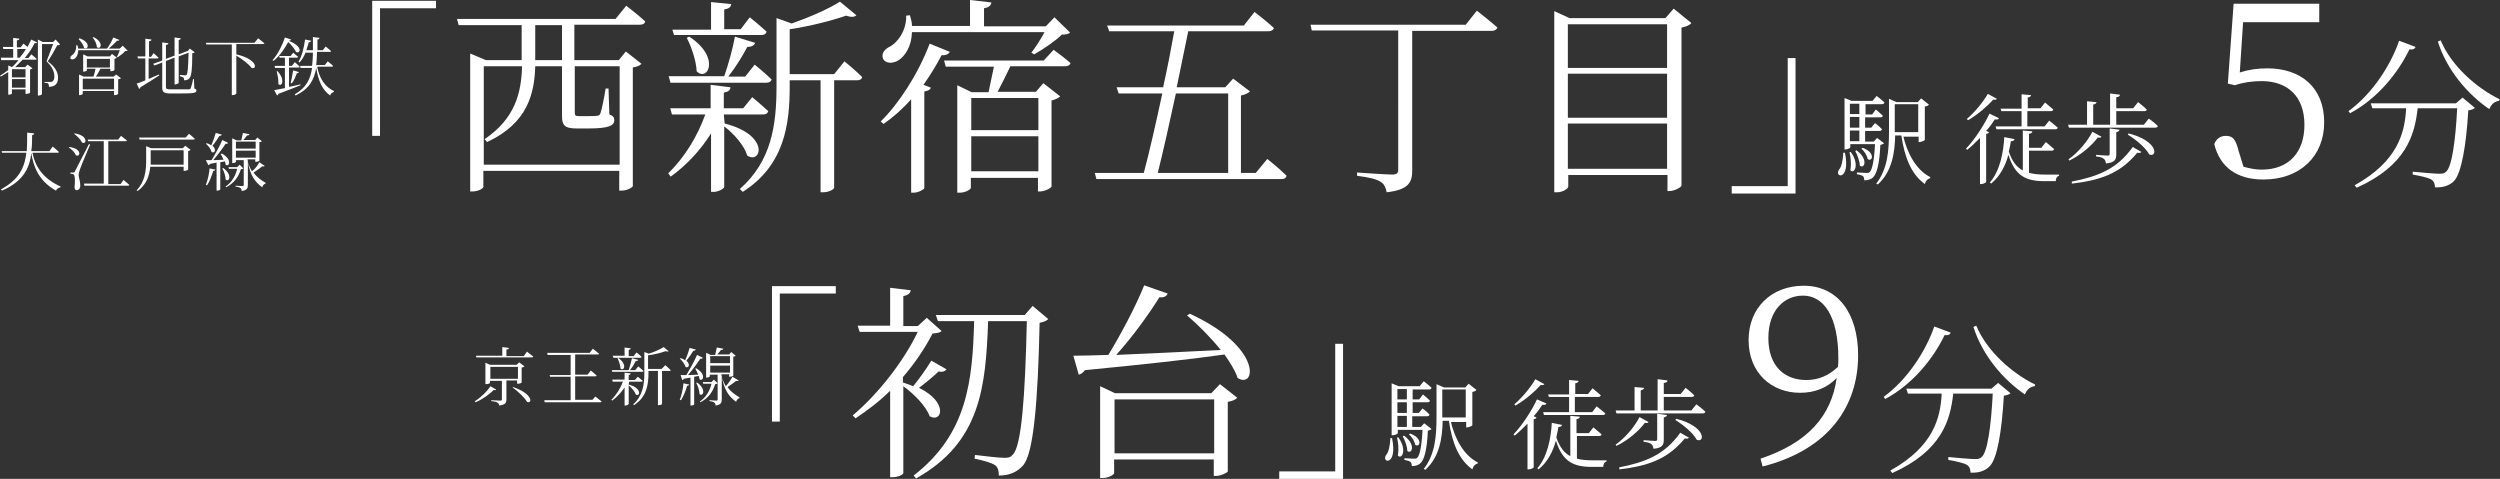 <?xml version="1.0" encoding="utf-8"?>
<!-- Generator: Adobe Illustrator 26.3.1, SVG Export Plug-In . SVG Version: 6.00 Build 0)  -->
<svg version="1.1" id="レイヤー_1" xmlns="http://www.w3.org/2000/svg" xmlns:xlink="http://www.w3.org/1999/xlink" x="0px"
	 y="0px" width="607.2px" height="116.3px" viewBox="0 0 607.2 116.3" style="enable-background:new 0 0 607.2 116.3;"
	 xml:space="preserve">
<rect x="0" y="0" width="607.2" height="116.3" fill="#333333" stroke="none"/>
<style type="text/css">
	.st0{fill:#FFFFFF;}
</style>
<g>
	<g>
		<path class="st0" d="M187.5,69.5h15.5v1.8h-13.6v31.1h-1.9V69.5z"/>
		<path class="st0" d="M229.9,89.7c-0.3,0.4-1,0.8-1.9,0.5c-1.5,1.4-3.3,2.9-4.8,4c7.2,3.5,5.6,8.6,2.6,6.9
			c-0.9-2.5-3.8-5.4-6.4-7.3v21.1c0,0.3-1.1,1-2.7,1h-0.5v-21c-2.5,2.5-5.4,4.7-8.4,6.7l-0.7-0.7c6.2-5.2,12.5-13.3,15.8-20.3h-14.1
			l-0.5-1.5h7.9v-9.2l5,0.6c-0.1,0.7-0.6,1.2-1.8,1.4v7.3h3.5l2.2-2l3.6,3.2c-0.4,0.4-1,0.5-2.2,0.6c-1.8,3.5-4.2,7.1-7.2,10.6v1.3
			c0.9,0.3,1.8,0.6,2.5,0.9c1.3-1.6,3-3.9,4.4-6.2L229.9,89.7z M254.6,77.5c-0.4,0.4-1,0.7-2.1,0.9c-0.4,19.4-1.5,31.5-3.9,34.5
			c-1.5,1.8-3.5,2.6-6,2.6c0-1.1-0.2-2-0.9-2.5c-0.8-0.6-3-1.2-5-1.6l0.1-0.9c2.3,0.3,6,0.7,7.2,0.7c1.1,0,1.5-0.2,2-0.8
			c2.1-2,3-14.3,3.4-32.4H240c-0.6,16-1.8,29.4-17.5,38.2l-0.6-0.7c13.1-10.1,14.3-23.1,14.7-37.5h-8.8l-0.5-1.5h21.6l1.9-2.2
			L254.6,77.5z"/>
		<path class="st0" d="M289,76.2c17.8,8.2,16,18.4,11.6,15.6c-0.6-1.8-1.8-3.7-3.2-5.7c-8.5,1.2-19.4,2.4-33.9,3.8
			c-0.4,0.6-1,1-1.5,1.1l-1.3-4.6c2.1,0,5-0.1,8.5-0.2c3.1-5.1,6.7-11.9,8.7-16.9l5.7,2c-0.3,0.7-0.9,1-2,0.9
			c-2.5,4-6.5,9.6-10.5,14c7-0.3,15.9-0.7,25.4-1.2c-2.5-3.1-5.6-6.2-8.2-8.4L289,76.2z M296.3,93.3l4.2,3.3c-0.4,0.5-1.2,0.8-2.3,1
			v16.9c-0.1,0.3-1.7,1.1-2.9,1.1h-0.5v-4h-24.2v3.3c0,0.4-1.4,1.2-2.8,1.2h-0.6V93.8l3.6,1.7h23.4L296.3,93.3z M294.9,110.1V97
			h-24.2v13.1H294.9z"/>
		<path class="st0" d="M326.2,116.3h-15.5v-1.8h13.6V83.5h1.9V116.3z"/>
		<path class="st0" d="M338.1,106.4c1.4,6.8-2.6,6.1-1.5,4.2c0.7-0.8,1-2.3,1.1-4.2H338.1z M347.7,104.2c-0.2,0.2-0.5,0.3-0.9,0.4
			c-0.2,4.7-0.9,7.1-1.8,7.9c-0.5,0.5-1.3,0.7-2.1,0.7c0-0.4-0.1-0.8-0.3-1s-0.9-0.4-1.5-0.5v-0.4c0.7,0,1.8,0.1,2.3,0.1
			c0.4,0,0.6,0,0.8-0.2c0.6-0.5,1.1-2.7,1.3-6.8h-6v0.8c0,0.1-0.5,0.5-1.2,0.5H338V93.1l1.7,0.7h5.1l1-1.2c0,0,1.2,0.9,1.9,1.6
			c-0.1,0.3-0.3,0.4-0.6,0.4h-4V97h1.6l0.9-1.2c0,0,1.1,0.9,1.7,1.5c0,0.3-0.3,0.4-0.6,0.4h-3.6v2.6h1.5l0.9-1.1
			c0,0,1.1,0.8,1.7,1.5c-0.1,0.3-0.3,0.4-0.6,0.4h-3.6v2.6h2.1l0.8-0.9L347.7,104.2z M339.6,106.2c2.3,3.1,0.8,5.6-0.1,4.4
			c0.3-1.4,0.1-3.2-0.2-4.3L339.6,106.2z M339.4,94.5V97h2.3v-2.5H339.4z M341.7,97.7h-2.3v2.6h2.3V97.7z M339.4,103.7h2.3V101h-2.3
			V103.7z M341,105.8c3.1,2.3,1.8,4.7,0.8,3.7c0-1.1-0.6-2.6-1.1-3.5L341,105.8z M342.5,105.3c3.3,1.2,2.3,3.6,1.2,2.7
			c-0.1-0.8-0.8-1.9-1.5-2.5L342.5,105.3z M352.3,102.1c1,4.4,3.2,8.5,6.6,10.2l0,0.3c-0.6,0.1-1.1,0.6-1.3,1.4
			c-3.3-2.4-4.9-6.4-5.7-11.8h-1.5c-0.1,4.1-0.7,8.7-4.2,11.9l-0.4-0.2c2.8-3.6,3.1-8.1,3.1-12.7v-7.9l1.8,0.8h5.2l0.8-0.9l1.9,1.5
			c-0.1,0.2-0.5,0.4-1,0.5v8.1c0,0.1-0.8,0.5-1.3,0.5h-0.2v-1.3H352.3z M350.3,101.4h5.7v-6.8h-5.7v6.5V101.4z"/>
		<path class="st0" d="M375.6,98c-0.1,0.3-0.4,0.4-1,0.3c-0.5,0.8-1.2,1.8-2.1,2.8l0.7,0.3c-0.1,0.2-0.3,0.4-0.7,0.4v11.7
			c0,0.1-0.6,0.5-1.2,0.5H371v-11.1c-1,1-2,2-3.1,2.9l-0.3-0.3c2.3-2.4,4.6-6.1,5.7-8.5L375.6,98z M375.1,93.3
			c-0.1,0.2-0.4,0.3-0.9,0.2c-1.3,1.5-3.7,3.6-6.1,5l-0.3-0.3c2-1.7,4.1-4.3,5.1-6.1L375.1,93.3z M383,111.4
			c1.1,0.3,2.4,0.4,3.8,0.4c0.8,0,2.4,0,3.4,0v0.3c-0.5,0.1-0.8,0.6-0.8,1.3h-2.7c-4.6,0-7.2-1.3-8.8-6.4c-0.7,2.6-2,5.2-4.2,7
			l-0.3-0.3c2.4-2.7,3.3-7.2,3.5-11l2.5,0.5c-0.1,0.3-0.3,0.5-0.9,0.5c-0.1,0.8-0.3,1.6-0.5,2.5c0.8,2.4,1.9,3.8,3.4,4.6V101
			l2.3,0.2c0,0.3-0.2,0.5-0.8,0.6v3.4h3l1.1-1.4c0,0,1.2,1,2,1.7c-0.1,0.3-0.3,0.4-0.6,0.4H383V111.4z M376,95.8h5.1v-3.5l2.3,0.2
			c0,0.3-0.3,0.5-0.8,0.6v2.6h3.1l1.1-1.4c0,0,1.2,1,2,1.7c-0.1,0.3-0.3,0.4-0.6,0.4h-5.7v3.7h4.2l1.1-1.4c0,0,1.3,1,2.1,1.7
			c-0.1,0.3-0.3,0.4-0.6,0.4H375l-0.2-0.7h6.3v-3.7h-4.9L376,95.8z"/>
		<path class="st0" d="M412,98.2c0,0,1.4,1,2.2,1.8c-0.1,0.3-0.3,0.4-0.6,0.4h-21l-0.2-0.7h4.6v-5.7l2.3,0.2c0,0.3-0.3,0.5-0.8,0.6
			v4.9h4.1v-7.6l2.4,0.3c0,0.3-0.3,0.6-0.9,0.6v2.7h4.1l1.2-1.5c0,0,1.3,1,2.1,1.8c0,0.3-0.3,0.4-0.6,0.4h-6.8v3.3h6.7L412,98.2z
			 M400.4,102.5c-0.1,0.2-0.3,0.3-0.9,0.2c-1.4,1.9-4,4.2-6.9,5.6l-0.2-0.3c2.4-1.7,4.7-4.5,5.8-6.7L400.4,102.5z M393.3,113.5
			c6.2-1.2,11-3,14.8-8.4l2.1,1.2c-0.1,0.2-0.4,0.3-1,0.2c-4.3,5.2-9.2,6.7-15.9,7.5L393.3,113.5z M399.2,106.9c0,0,2.4,0.2,2.8,0.2
			c0.4,0,0.5-0.1,0.5-0.5v-6.1l2.4,0.3c-0.1,0.3-0.3,0.5-0.8,0.6v5.4c0,1.2-0.3,2-2.5,2.2c-0.1-0.5-0.2-0.9-0.5-1.1
			c-0.3-0.3-0.9-0.5-1.9-0.6V106.9z M407.1,101.7c7.4,1.9,7,6,5,5.1c-0.9-1.7-3.4-3.7-5.2-4.8L407.1,101.7z"/>
		<path class="st0" d="M427.6,111.4c11.6-3.9,17.2-10.4,18.5-19.6c-2.3,2.4-5.3,3.6-8.9,3.6c-7,0-12.5-4.9-12.5-12.8
			c0-7.8,5.5-13.2,13.4-13.2c8.1,0,13.2,6.5,13.2,16.9c0,12.2-7,22.9-23.2,27L427.6,111.4z M446.4,89.1c0.1-0.7,0.1-1.3,0.1-2
			c0-10.4-3.6-15.3-8.6-15.3c-4.5,0-8.4,3.5-8.4,10.3c0,6.9,4,10.2,9.2,10.2C441.7,92.3,444.2,91.2,446.4,89.1z"/>
		<path class="st0" d="M473.8,80.8c-0.2,0.4-0.5,0.7-1.5,0.6c-2.6,5.4-7.5,11.8-14.4,15.5l-0.4-0.5c5.9-4.3,10.3-11.3,12.3-17.1
			L473.8,80.8z M485.3,93l3,2.5c-0.3,0.3-0.8,0.5-1.6,0.6c-0.5,8.6-1.6,15.4-3.5,17.2c-1.1,1.1-2.7,1.6-4.6,1.5
			c0-0.7-0.2-1.5-0.9-1.9c-0.6-0.4-2.7-0.9-4.5-1.2l0-0.7c2,0.2,5.5,0.5,6.5,0.5c0.8,0,1.2-0.1,1.6-0.5c1.4-1.1,2.3-7.5,2.7-15.4
			h-9.6c-0.7,6.5-2.8,13.9-14.8,19.3l-0.5-0.6c10.6-5.9,12.2-12.9,12.5-18.7h-8.2l-0.4-1.2h20.7L485.3,93z M480,79.1
			c2.5,6.1,8.7,11.6,14.3,14.3l-0.1,0.4c-1.1,0.1-1.9,0.8-2.4,2c-5.3-3.6-10.3-9.5-12.5-16.4L480,79.1z"/>
	</g>
	<g>
		<path class="st0" d="M90.4,0.2h15.5V2H92.3V33h-1.9V0.2z"/>
		<path class="st0" d="M139.6,14.6h10.7l1.7-2.1l3.8,3c-0.4,0.4-1,0.7-2.1,0.9v28.8c0,0.2-1.2,1.1-2.8,1.1h-0.5v-4.8h-33v3.9
			c0,0.3-1.1,1.1-2.7,1.1h-0.5V13l3.8,1.6h8.7V6.1h-15.3l-0.4-1.5h38.5l2.6-3.2c0,0,2.9,2.2,4.6,3.8c-0.1,0.6-0.6,0.8-1.3,0.8h-15.9
			V14.6z M139.6,16.1v11.2c0,0.8,0.2,0.9,1.1,0.9h2.2c1.1,0,1.8,0,2.2-0.1c0.3,0,0.5-0.1,0.7-0.5c0.3-0.7,0.9-3.6,1.3-6.1h0.7
			l0.2,6.3c0.9,0.3,1.2,0.7,1.2,1.4c0,1.3-1.3,2-6.3,2H140c-3,0-3.5-0.9-3.5-3.1v-12H130c-0.2,6.6-1.8,13.8-11.7,18.4l-0.6-0.7
			c7.5-5.1,8.9-11.3,9.1-17.7h-9.3V40h33V16.1H139.6z M136.5,14.6V6.1H130v8.5H136.5z"/>
		<path class="st0" d="M176,30c11.1,2.8,8.9,10,5.5,7.8c-0.7-2.4-3.2-5.3-5.6-7.1v14.7c0,0.4-1.4,1.2-2.5,1.2h-0.7V32.4
			c-2.5,4-5.8,7.6-9.8,10.5l-0.6-0.8c4-3.9,7.1-9,9-14.3h-8.1l-0.4-1.5h9.8v-5.7l4.8,0.6c0,0.7-0.5,1.1-1.6,1.3v3.8h4.7l2.2-2.7
			c0,0,2.4,2,3.9,3.4c-0.2,0.6-0.6,0.8-1.3,0.8h-9.5L176,30L176,30z M162.8,19.9l-0.4-1.4h13.5c1-2.8,2.1-6.8,2.6-9.6l4.9,1.5
			c-0.2,0.6-0.8,1-1.9,1c-1.1,2.1-2.8,4.9-4.6,7.2h4.1l2.3-2.9c0,0,2.6,2.1,4.1,3.6c-0.1,0.5-0.6,0.8-1.3,0.8H162.8z M163.3,7.2h9.4
			V0.5l4.9,0.5c-0.1,0.7-0.5,1.1-1.7,1.3v4.8h4l2.2-2.9c0,0,2.5,2,4.1,3.5c-0.2,0.6-0.6,0.8-1.3,0.8h-21.2L163.3,7.2z M167.4,8.9
			c7.8,5.1,4.4,11.1,1.8,8.4c-0.1-2.6-1.3-6-2.4-8.1L167.4,8.9z M205.1,14.9c0,0,2.7,2.2,4.3,3.8c-0.1,0.6-0.6,0.8-1.3,0.8h-5.5
			v26.1c0,0.3-1.1,1.1-2.7,1.1h-0.6V19.5h-7.5V21c0,9.1-1.2,19.1-11.4,25.6l-0.7-0.7c7.7-6.8,8.9-15.5,8.9-25V4.4l3.7,1.3
			c4.3-1.5,9.1-3.6,11.7-5.3l4,3.3c-0.5,0.5-1.3,0.5-2.5,0.1c-3.4,1.2-8.9,2.6-13.7,3.3V18h10.8L205.1,14.9z"/>
		<path class="st0" d="M230.7,12.6c-0.3,0.5-0.9,0.9-2,0.8c-1.3,2.5-2.8,4.9-4.4,7.2l1.8,0.7c-0.2,0.5-0.7,0.8-1.6,0.9v23.5
			c-0.1,0.3-1.4,1.1-2.6,1.1h-0.6V24.1c-2.1,2.4-4.4,4.4-6.7,6l-0.7-0.6c4.3-4.2,9-11.3,11.9-18.9L230.7,12.6z M221.5,7.8
			c-0.1,3.5-1.7,5.8-3.2,6.8c-1.4,0.9-3.2,0.9-3.8-0.3c-0.5-1.1,0.2-2.2,1.3-2.8c2.3-1.1,4.4-4.2,4.3-7.7l0.9-0.1
			c0.3,1,0.5,1.8,0.5,2.6h14.1V0l5.2,0.6c-0.1,0.7-0.6,1.2-1.8,1.4v4.4h15l2.1-2.2l3.8,3.7c-0.4,0.4-1,0.5-2,0.5
			c-1.6,1.6-4.6,3.6-6.7,4.8l-0.7-0.4c1-1.3,2.3-3.3,3.2-5H221.5z M255.9,12.1c0,0,2.5,1.8,4.1,3.2c-0.1,0.5-0.6,0.8-1.3,0.8h-13.3
			c-0.9,1.9-2.1,4.3-3.1,6.2h9.3l1.8-2.1l4.1,3.2c-0.4,0.4-1.2,0.8-2.1,1v20.9c-0.1,0.4-1.7,1.2-2.8,1.2h-0.5v-3.3h-16.3v2.4
			c0,0.4-1.3,1.2-2.7,1.2h-0.6V20.7l3.5,1.7h4.1c0.4-2,0.9-4.4,1.3-6.2h-11.7l-0.4-1.5h24.2L255.9,12.1z M235.9,23.8v7.8h16.3v-7.8
			H235.9z M252.2,41.6v-8.5h-16.3v8.5H252.2z"/>
		<path class="st0" d="M307.8,38.6c0,0,3,2.4,4.7,4.1c-0.2,0.6-0.6,0.8-1.3,0.8h-44.9l-0.4-1.5h11.9c1.4-5.2,3-12.3,4.5-19.3h-10.6
			l-0.5-1.5h11.3c1.1-4.9,2-9.7,2.7-13.6h-15.8l-0.5-1.4h33.2l2.6-3.3c0,0,3,2.3,4.7,3.9c-0.1,0.5-0.7,0.8-1.4,0.8h-19.4
			c-0.8,3.9-1.8,8.7-2.8,13.6h11.8l1.9-2.1l4.1,3.1c-0.4,0.4-1.2,0.8-2.2,1V42h3.6L307.8,38.6z M285.6,22.7
			c-1.5,7-3.1,14.1-4.4,19.3h17.1V22.7H285.6z"/>
		<path class="st0" d="M358.7,2.6c0,0,3.1,2.4,5,4.1c-0.2,0.5-0.7,0.8-1.4,0.8h-19.3v33.9c0,2.7-0.7,4.7-6.2,5.3
			c-0.2-1.1-0.6-2-1.4-2.5c-1.1-0.7-2.7-1.1-5.8-1.5v-0.8c0,0,7.1,0.5,8.5,0.5c1.1,0,1.5-0.3,1.5-1.2V7.4h-21L318.3,6H356L358.7,2.6
			z"/>
		<path class="st0" d="M410.8,5.6c-0.4,0.5-1.3,0.9-2.4,1.1v38.4c-0.1,0.4-1.7,1.3-2.9,1.3h-0.5v-3.9h-24.1v2.8
			c0,0.5-1.3,1.4-2.7,1.4h-0.7v-44l3.7,1.7h23.3l2-2.3L410.8,5.6z M380.8,5.9v10.6h24.1V5.9H380.8z M380.8,17.9v10.7h24.1V17.9
			H380.8z M404.9,41v-11h-24.1v11H404.9z"/>
		<path class="st0" d="M436.1,47h-15.5v-1.8h13.6V14.1h1.9V47z"/>
		<path class="st0" d="M448.1,37.1c1.4,6.8-2.6,6.1-1.5,4.2c0.7-0.8,1-2.3,1.1-4.2H448.1z M457.6,34.8c-0.2,0.2-0.5,0.3-0.9,0.4
			c-0.2,4.7-0.9,7.1-1.8,7.9c-0.5,0.5-1.3,0.7-2.1,0.7c0-0.4-0.1-0.8-0.3-1s-0.9-0.4-1.5-0.5v-0.4c0.7,0,1.8,0.1,2.3,0.1
			c0.4,0,0.6,0,0.8-0.2c0.6-0.5,1.1-2.7,1.3-6.8h-6v0.8c0,0.1-0.5,0.5-1.2,0.5h-0.2V23.8l1.7,0.7h5.1l1-1.2c0,0,1.2,0.9,1.9,1.6
			c-0.1,0.3-0.3,0.4-0.6,0.4h-4v2.5h1.6l0.9-1.2c0,0,1.1,0.9,1.7,1.5c0,0.3-0.3,0.4-0.6,0.4H453V31h1.5l0.9-1.1c0,0,1.1,0.8,1.7,1.5
			c-0.1,0.3-0.3,0.4-0.6,0.4H453v2.6h2.1l0.8-0.9L457.6,34.8z M449.5,36.9c2.3,3.1,0.8,5.6-0.1,4.4c0.3-1.4,0.1-3.2-0.2-4.3
			L449.5,36.9z M449.3,25.2v2.5h2.3v-2.5H449.3z M451.6,28.4h-2.3V31h2.3V28.4z M449.3,34.3h2.3v-2.6h-2.3V34.3z M450.9,36.5
			c3.1,2.3,1.8,4.7,0.8,3.7c0-1.1-0.6-2.6-1.1-3.5L450.9,36.5z M452.4,35.9c3.3,1.2,2.3,3.6,1.2,2.7c-0.1-0.8-0.8-1.9-1.5-2.5
			L452.4,35.9z M462.2,32.8c1,4.4,3.2,8.5,6.6,10.2l0,0.3c-0.6,0.1-1.1,0.6-1.3,1.4c-3.3-2.4-4.9-6.4-5.7-11.8h-1.5
			c-0.1,4.1-0.7,8.7-4.2,11.9l-0.4-0.2c2.8-3.6,3.1-8.1,3.1-12.7v-7.9l1.8,0.8h5.2l0.8-0.9l1.9,1.5c-0.1,0.2-0.5,0.4-1,0.5v8.1
			c0,0.1-0.8,0.5-1.3,0.5H466v-1.3H462.2z M460.2,32.1h5.7v-6.8h-5.7v6.5V32.1z"/>
		<path class="st0" d="M485.5,28.7c-0.1,0.3-0.4,0.4-1,0.3c-0.5,0.8-1.2,1.8-2.1,2.8l0.7,0.3c-0.1,0.2-0.3,0.4-0.7,0.4v11.7
			c0,0.1-0.6,0.5-1.2,0.5h-0.3V33.5c-1,1-2,2-3.1,2.9l-0.3-0.3c2.3-2.4,4.6-6.1,5.7-8.5L485.5,28.7z M485,24
			c-0.1,0.2-0.4,0.3-0.9,0.2c-1.3,1.5-3.7,3.6-6.1,5l-0.3-0.3c2-1.7,4.1-4.3,5.1-6.1L485,24z M492.9,42c1.1,0.3,2.4,0.4,3.8,0.4
			c0.8,0,2.4,0,3.4,0v0.3c-0.5,0.1-0.8,0.6-0.8,1.3h-2.7c-4.6,0-7.2-1.3-8.8-6.4c-0.7,2.6-2,5.2-4.2,7l-0.3-0.3
			c2.4-2.7,3.3-7.2,3.5-11l2.5,0.5c-0.1,0.3-0.3,0.5-0.9,0.5c-0.1,0.8-0.3,1.6-0.5,2.5c0.8,2.4,1.9,3.8,3.4,4.6v-9.7l2.3,0.2
			c0,0.3-0.2,0.5-0.8,0.6v3.4h3l1.1-1.4c0,0,1.2,1,2,1.7c-0.1,0.3-0.3,0.4-0.6,0.4h-5.5V42z M485.9,26.4h5.1v-3.5l2.3,0.2
			c0,0.3-0.3,0.5-0.8,0.6v2.6h3.1l1.1-1.4c0,0,1.2,1,2,1.7c-0.1,0.3-0.3,0.4-0.6,0.4h-5.7v3.7h4.2l1.1-1.4c0,0,1.3,1,2.1,1.7
			c-0.1,0.3-0.3,0.4-0.6,0.4h-14.3l-0.2-0.7h6.3v-3.7h-4.9L485.9,26.4z"/>
		<path class="st0" d="M521.9,28.8c0,0,1.4,1,2.2,1.8c-0.1,0.3-0.3,0.4-0.6,0.4h-21l-0.2-0.7h4.6v-5.7l2.3,0.2
			c0,0.3-0.3,0.5-0.8,0.6v4.9h4.1v-7.6l2.4,0.3c0,0.3-0.3,0.6-0.9,0.6v2.7h4.1l1.2-1.5c0,0,1.3,1,2.1,1.8c0,0.3-0.3,0.4-0.6,0.4H514
			v3.3h6.7L521.9,28.8z M510.4,33.2c-0.1,0.2-0.3,0.3-0.9,0.2c-1.4,1.9-4,4.2-6.9,5.6l-0.2-0.3c2.4-1.7,4.7-4.5,5.8-6.7L510.4,33.2z
			 M503.2,44.1c6.2-1.2,11-3,14.8-8.4l2.1,1.2c-0.1,0.2-0.4,0.3-1,0.2c-4.3,5.2-9.2,6.7-15.9,7.5L503.2,44.1z M509.1,37.6
			c0,0,2.4,0.2,2.8,0.2c0.4,0,0.5-0.1,0.5-0.5v-6.1l2.4,0.3c-0.1,0.3-0.3,0.5-0.8,0.6v5.4c0,1.2-0.3,2-2.5,2.2
			c-0.1-0.5-0.2-0.9-0.5-1.1c-0.3-0.3-0.9-0.5-1.9-0.6V37.6z M517,32.4c7.4,1.9,7,6,5,5.1c-0.9-1.7-3.4-3.7-5.2-4.8L517,32.4z"/>
		<path class="st0" d="M544,17.6c2.2-0.7,4.3-1,6.7-1c8.2,0,13.8,4.7,13.8,13.1c0,8.2-5.8,13.9-14.8,13.9c-6.3,0-10.5-2.9-11.9-8.6
			c0.5-1.3,1.5-2,2.8-2c1.7,0,2.4,0.8,3.1,3.6l1.2,3.9c1.5,0.4,2.9,0.7,4.4,0.7c6.7,0,10.4-4.3,10.4-10.9c0-6.9-4.1-10.6-10.4-10.6
			c-2.2,0-4.4,0.3-6.5,1l-1.7-0.4l1.4-19.4h20.8v4.5h-18.5L544,17.6z"/>
		<path class="st0" d="M586.7,11.4c-0.2,0.4-0.5,0.7-1.5,0.6c-2.6,5.4-7.5,11.8-14.4,15.5l-0.4-0.5c5.9-4.3,10.3-11.3,12.3-17.1
			L586.7,11.4z M598.1,23.7l3,2.5c-0.3,0.3-0.8,0.5-1.6,0.6c-0.5,8.6-1.7,15.4-3.5,17.2c-1.1,1.1-2.7,1.6-4.6,1.5
			c0-0.7-0.2-1.5-0.9-1.9c-0.6-0.4-2.7-0.9-4.5-1.2l0-0.7c2,0.2,5.5,0.5,6.5,0.5c0.8,0,1.2-0.1,1.6-0.5c1.4-1.1,2.3-7.5,2.7-15.4
			h-9.6c-0.7,6.5-2.8,13.9-14.8,19.3l-0.5-0.6c10.6-5.9,12.2-12.9,12.5-18.7h-8.2l-0.4-1.2h20.7L598.1,23.7z M592.8,9.8
			c2.5,6.1,8.7,11.6,14.3,14.3l-0.1,0.4c-1.1,0.1-1.9,0.8-2.4,2c-5.3-3.6-10.3-9.5-12.5-16.4L592.8,9.8z"/>
	</g>
	<g>
		<path class="st0" d="M5.7,10.6c0,0,0.5,0.4,1,0.8c0.3-0.6,0.6-1.2,0.9-1.8l1.4,0.7c-0.1,0.2-0.3,0.2-0.6,0.2
			c-0.6,1.2-1.4,2.4-2.4,3.6h0.9l0.7-0.9c0,0,0.8,0.6,1.3,1.1c0,0.2-0.2,0.2-0.4,0.2H5.5c-0.6,0.6-1.2,1.2-1.8,1.8h2.4l0.6-0.6
			l1.2,0.9c-0.1,0.1-0.4,0.2-0.6,0.3v5.6c0,0.1-0.5,0.3-0.8,0.3H6.2v-1.1H2.9v1c0,0.1-0.3,0.3-0.8,0.3H2v-5.5
			c-0.6,0.4-1.2,0.7-1.8,1.1L0,18.4C0.7,18,1.3,17.5,2,17v-1.1l0.9,0.4c0.6-0.5,1.1-1.1,1.6-1.7H0.3L0.2,14h3v-2.1H0.8l-0.1-0.5h2.5
			V9.2l1.5,0.2c0,0.2-0.2,0.4-0.6,0.4v1.7H5L5.7,10.6z M3.1,16.7l-0.2,0.2v1.9h3.3v-2H3.1z M6.2,21.3v-2.1H2.9v2.1H6.2z M4.8,14
			c0.6-0.7,1.1-1.4,1.5-2.1H4.2V14H4.8z M14.6,10.8c-0.1,0.1-0.3,0.2-0.7,0.2c-0.5,1-1.6,2.9-2.3,3.9c1.8,1.3,2.5,2.7,2.5,3.9
			c0,1.5-0.6,2.2-2.2,2.3c0-0.3-0.1-0.7-0.2-0.8c-0.1-0.1-0.5-0.2-0.9-0.2v-0.2h1.5c0.2,0,0.3,0,0.4-0.1c0.3-0.2,0.5-0.5,0.5-1.2
			c0-1.2-0.5-2.4-1.9-3.7c0.4-1,1.1-2.9,1.6-4.2h-2.7v12.1c0,0.1-0.3,0.4-0.8,0.4H9.2V9.6l1.2,0.6h2.5l0.6-0.6L14.6,10.8z"/>
		<path class="st0" d="M31,12.3c-0.1,0.1-0.3,0.1-0.6,0.1c-0.4,0.5-1.2,1.1-1.8,1.5l-0.2-0.1c0.2-0.4,0.5-1,0.7-1.6H19
			c0,1-0.4,1.7-0.8,2c-0.4,0.3-0.9,0.3-1.1,0c-0.1-0.3,0.1-0.6,0.4-0.8c0.6-0.4,1.1-1.3,1-2.4l0.3,0c0.1,0.3,0.2,0.6,0.2,0.8h7
			c0.6-0.8,1.2-1.9,1.5-2.7L29,9.7c-0.1,0.2-0.3,0.2-0.6,0.2c-0.5,0.6-1.3,1.3-2,1.9h2.7l0.7-0.7L31,12.3z M19.3,9.3
			c2.9,1,2.1,3,1.1,2.3c-0.1-0.7-0.8-1.6-1.3-2.1L19.3,9.3z M28.2,18.1l1.2,0.9c-0.1,0.1-0.4,0.2-0.7,0.3v3.5c0,0.1-0.5,0.3-0.8,0.3
			h-0.2v-1h-7.6v0.7c0,0.1-0.4,0.3-0.8,0.3h-0.1v-5l1.1,0.5h2.4c0.2-0.6,0.4-1.3,0.5-1.9h-2.1v0.4c0,0.1-0.4,0.3-0.8,0.3h-0.1v-4.2
			l1.1,0.5h5.4l0.5-0.6l1.2,0.9c-0.1,0.1-0.3,0.2-0.6,0.3v2.7c0,0.1-0.5,0.3-0.8,0.3h-0.2v-0.6h-2.4c-0.3,0.6-0.7,1.3-1.1,1.9h4.3
			L28.2,18.1z M27.7,21.7v-2.6h-7.6v2.6H27.7z M21.1,16.4h5.6v-2.1h-5.6V16.4z M22.7,9c2.7,1.3,1.7,3.3,0.8,2.4c0-0.8-0.5-1.7-1-2.3
			L22.7,9z"/>
		<path class="st0" d="M36.3,19.1c0.7-0.3,1.5-0.7,2.3-1l0.1,0.2c-1.1,0.7-2.6,1.7-4.6,2.9c0,0.2-0.2,0.3-0.3,0.4l-0.6-1.3
			c0.4-0.1,1.2-0.4,2.1-0.8v-5.3h-1.8l-0.1-0.5h1.9V9.4l1.5,0.2c0,0.2-0.2,0.4-0.6,0.4v3.8h0.5l0.6-0.9c0,0,0.8,0.7,1.2,1.1
			c0,0.2-0.2,0.2-0.4,0.2h-2V19.1z M47.2,21.5c0.4,0.1,0.5,0.3,0.5,0.5c0,0.6-0.7,0.7-4,0.7h-2.3c-1.5,0-2-0.3-2-1.4v-6.1l-1.9,0.7
			l-0.3-0.4l2.2-0.8v-4.4l1.5,0.2c0,0.2-0.2,0.4-0.6,0.4v3.4l2.1-0.8V9.1l1.5,0.2c0,0.2-0.2,0.4-0.5,0.4v3.5l2.1-0.8l0.1,0l0.5-0.6
			l1.2,0.9c-0.1,0.1-0.3,0.2-0.6,0.2c0,4.1-0.2,5.6-0.7,6.1c-0.3,0.4-0.8,0.5-1.3,0.5c0-0.3,0-0.6-0.2-0.7c-0.1-0.1-0.5-0.2-0.8-0.3
			v-0.3c0.4,0,0.9,0.1,1.2,0.1c0.2,0,0.3,0,0.4-0.1c0.3-0.3,0.4-1.8,0.5-5.4l-2.4,0.9v6.4c0,0.1-0.4,0.4-0.8,0.4h-0.2V14l-2.1,0.8
			v6.3c0,0.5,0.2,0.6,1.1,0.6h2.3c1.1,0,1.9,0,2.2,0c0.2,0,0.3-0.1,0.4-0.2c0.1-0.3,0.4-1.2,0.6-2.3h0.2L47.2,21.5z"/>
		<path class="st0" d="M62.7,9.3c0,0,0.9,0.7,1.5,1.2c0,0.2-0.2,0.2-0.4,0.2h-6.4v2.5c5.2,1.2,5.1,3.8,3.7,3.3c-0.7-1-2.4-2.2-3.7-3
			v9.2c0,0.1-0.4,0.4-0.9,0.4h-0.2V10.8h-6.2L50,10.4h11.8L62.7,9.3z"/>
		<path class="st0" d="M70.1,9.9c3.8,1.5,2.7,3.3,1.8,2.7c-0.3-0.6-1-1.6-1.9-2.4c-0.8,1.5-2.1,3.5-3.6,4.6l-0.2-0.2
			c1.3-1.4,2.5-3.9,3-5.5l1.5,0.5C70.6,9.8,70.5,9.9,70.1,9.9L70.1,9.9z M73,20.7c-1.2,0.5-3,1.2-5.4,2.1c0,0.2-0.2,0.3-0.3,0.4
			l-0.7-1.3c0.6-0.1,1.5-0.3,2.6-0.5v-4.9h-2.4L66.7,16h2.5v-2h-1.3l-0.1-0.4h2.8l0.6-0.8c0,0,0.7,0.6,1.2,1c0,0.2-0.2,0.2-0.4,0.2
			h-1.8v2h0.7l0.7-0.9c0,0,0.7,0.6,1.2,1.1c0,0.2-0.2,0.2-0.4,0.2h-2.2v4.7c0.9-0.2,1.9-0.4,2.8-0.6L73,20.7z M67.4,17.3
			c2,2.1,1,4,0.2,3.1c0.1-1-0.2-2.2-0.4-3.1L67.4,17.3z M70.6,20.2c0.2-0.8,0.4-2,0.6-3.1l1.4,0.4c-0.1,0.2-0.2,0.3-0.5,0.3
			c-0.3,0.8-0.7,1.8-1.2,2.4L70.6,20.2z M77.1,16.5c0.6,2.8,2,4.7,4,5.6l0,0.2c-0.4,0.2-0.8,0.4-0.9,0.9c-1.9-1.3-2.9-3.6-3.4-6.7h0
			c-0.5,2.9-1.7,5.1-5,6.7l-0.2-0.3c2.8-1.6,3.8-3.7,4.2-6.4H73L72.9,16h2.9c0.1-1,0.2-2,0.2-3.2h-1.8c-0.4,1-0.9,1.8-1.5,2.4
			l-0.2-0.2c0.8-1.3,1.3-3.3,1.6-5.4l1.5,0.3c-0.1,0.2-0.2,0.3-0.6,0.4c-0.2,0.7-0.4,1.3-0.6,1.9H76c0-1,0-2.1,0-3.2l1.6,0.2
			c0,0.2-0.2,0.4-0.5,0.4c0,0.9,0,1.8,0,2.6h1.3l0.7-0.9c0,0,0.8,0.6,1.3,1.1c0,0.2-0.2,0.2-0.4,0.2H77c0,1.1-0.1,2.2-0.2,3.2h2.1
			l0.7-0.9c0,0,0.8,0.6,1.3,1.1c0,0.2-0.2,0.2-0.4,0.2H77.1z"/>
		<path class="st0" d="M7.9,37.2c0.6,2.9,2.2,6,6.8,8.1l0,0.2c-0.5,0.1-0.9,0.3-1.1,0.8c-4.3-2.4-5.5-6-6-9.1
			c-0.4,3.6-1.9,6.8-7.1,9.1L0.2,46c4.5-2.4,5.8-5.4,6.2-8.9H0.5l-0.1-0.4h6.1c0.1-1.4,0.1-2.9,0.1-4.5l1.7,0.2
			c0,0.2-0.2,0.4-0.5,0.4c0,1.3,0,2.6-0.2,3.9H12l0.8-1.1c0,0,0.9,0.7,1.5,1.3c0,0.2-0.2,0.2-0.4,0.2H7.9z"/>
		<path class="st0" d="M16.8,35.7c3.3,0.4,2.7,2.6,1.6,2c-0.2-0.7-1.1-1.5-1.7-1.9L16.8,35.7z M21.9,35.1c-0.8,1.9-2.3,5.4-2.5,6.1
			c-0.2,0.5-0.3,0.9-0.3,1.3c0,0.7,0.4,1.4,0.4,2.6c0,0.7-0.4,1.1-0.9,1.1c-0.3,0-0.5-0.3-0.5-0.8c0.2-1.6,0.1-2.8-0.2-3
			c-0.2-0.2-0.4-0.2-0.8-0.2v-0.3h0.7c0.2,0,0.3,0,0.4-0.3c0.3-0.6,0.3-0.6,3.4-6.6L21.9,35.1z M18.1,32.4c3.5,0.5,2.9,2.9,1.8,2.2
			c-0.3-0.7-1.2-1.6-1.9-2.1L18.1,32.4z M30,43.7c0,0,0.8,0.7,1.4,1.2c0,0.2-0.2,0.2-0.4,0.2H20.5l-0.1-0.5h4.8V34.3h-3.8l-0.1-0.4
			h7.4l0.7-0.9c0,0,0.8,0.6,1.4,1.1c0,0.2-0.2,0.2-0.4,0.2h-4.1v10.4h3L30,43.7z"/>
		<path class="st0" d="M45,35.4l1.3,1c-0.1,0.1-0.3,0.2-0.6,0.3v4.5c0,0.1-0.6,0.3-0.9,0.3h-0.2v-1h-8.1c-0.2,2-0.8,4.3-3.1,5.9
			l-0.2-0.2c2-2.1,2.3-4.7,2.3-7.2v-3.5l1.2,0.5h7.7L45,35.4z M45.9,32.5c0,0,0.9,0.7,1.4,1.2c0,0.2-0.2,0.2-0.4,0.2h-13l-0.1-0.5
			h11.3L45.9,32.5z M44.6,40v-3.5h-8v2.5c0,0.3,0,0.7,0,1H44.6z"/>
		<path class="st0" d="M53.9,32.7c-0.1,0.2-0.3,0.3-0.6,0.3c-0.5,0.8-1.1,1.7-1.7,2.4c1.1,0.9,0.5,2-0.2,1.5c-0.2-0.7-0.8-1.5-1.4-2
			l0.2-0.1c0.5,0.1,0.8,0.3,1.1,0.5c0.4-0.8,0.8-2,1.1-3L53.9,32.7z M50,44.9c0.4-1,0.8-2.6,0.9-4l1.4,0.3c-0.1,0.2-0.2,0.3-0.5,0.3
			c-0.4,1.3-0.9,2.6-1.5,3.5L50,44.9z M53.9,37.3c2.7,1.5,1.7,3.4,0.9,2.7c0-0.3-0.1-0.6-0.2-0.8c-0.3,0.1-0.7,0.1-1.1,0.2V46
			c0,0.1-0.3,0.3-0.8,0.3h-0.1v-6.8c-0.5,0.1-1,0.2-1.6,0.3c-0.1,0.2-0.2,0.3-0.4,0.3L50,38.9c0.3,0,0.8,0,1.4,0
			c0.9-1.5,2-3.5,2.6-4.9l1.4,0.7c-0.1,0.2-0.3,0.3-0.6,0.2c-0.7,1.1-1.9,2.7-3,4c0.8,0,1.6-0.1,2.5-0.1c-0.2-0.5-0.5-1-0.7-1.4
			L53.9,37.3z M54.2,40.8c2.4,1.7,1.4,3.6,0.6,2.8c0-0.8-0.4-2-0.8-2.7L54.2,40.8z M59.1,40.9c-0.1,0.1-0.3,0.2-0.6,0.2
			c-0.5,1.7-1.6,3.4-3.6,4.4l-0.1-0.2c1.5-1,2.4-2.6,2.8-4.3h-2l-0.1-0.4h2.1l0.6-0.6L59.1,40.9z M64.3,40.3
			c-0.1,0.1-0.3,0.2-0.6,0.1c-0.5,0.4-1.3,1-2.1,1.5c0.8,1.2,1.9,1.9,2.9,2.5l0,0.2c-0.4,0.1-0.7,0.4-0.8,0.9c-1.8-1.3-3-3-3.5-6.3
			v5.7c0,0.8-0.2,1.3-1.5,1.5c0-0.3-0.1-0.6-0.3-0.7c-0.2-0.2-0.6-0.3-1.2-0.4v-0.2c0,0,1.4,0.1,1.7,0.1c0.2,0,0.3-0.1,0.3-0.3v-6
			h-1.9v0.4c0,0.1-0.3,0.3-0.8,0.3h-0.1v-6l1.1,0.5h1.1c0.1-0.5,0.3-1.3,0.4-1.8l1.6,0.3c-0.1,0.2-0.2,0.3-0.6,0.3
			c-0.2,0.3-0.6,0.8-0.9,1.1h2.9l0.5-0.6l1.1,0.9c-0.1,0.1-0.2,0.2-0.6,0.2V39c0,0.1-0.4,0.3-0.8,0.3h-0.2v-0.6h-1.9
			c0.2,1.2,0.6,2.1,1.1,2.9C62,41,62.7,40,63,39.4L64.3,40.3z M57.3,34.4v1.7h4.8v-1.7H57.3z M62.1,38.3v-1.7h-4.8v1.7H62.1z"/>
	</g>
	<g>
		<path class="st0" d="M120.5,94.6c-0.1,0.2-0.2,0.2-0.6,0.1c-0.9,1-2.7,2.3-4.4,3l-0.2-0.2c1.5-1,3.1-2.5,3.8-3.7L120.5,94.6z
			 M128,85.4c0,0,0.9,0.7,1.5,1.2c0,0.2-0.2,0.2-0.4,0.2h-13.4l-0.1-0.4h6.4v-2.1l1.6,0.2c0,0.2-0.2,0.4-0.6,0.4v1.6h4.2L128,85.4z
			 M123,92.4V97c0,0.8-0.2,1.3-1.8,1.5c0-0.3-0.1-0.6-0.4-0.7c-0.2-0.2-0.7-0.3-1.5-0.4v-0.2c0,0,1.9,0.1,2.2,0.1
			c0.3,0,0.4-0.1,0.4-0.3v-4.5h-2.9V93c0,0.1-0.4,0.3-0.9,0.3h-0.2v-5.2l1.1,0.5h6.5l0.6-0.6l1.3,1c-0.1,0.1-0.4,0.2-0.7,0.3v3.6
			c0,0.1-0.5,0.3-0.9,0.3h-0.2v-0.8H123z M125.8,92v-2.9h-6.7V92H125.8z M124.6,94c5,1.7,4.7,4.2,3.4,3.6c-0.6-1.1-2.3-2.6-3.5-3.5
			L124.6,94z"/>
		<path class="st0" d="M144.6,96.3c0,0,0.9,0.7,1.5,1.2c0,0.2-0.2,0.2-0.4,0.2h-13.4l-0.1-0.5h6.4v-5.7h-5l-0.1-0.4h5.1v-4.9h-5.6
			l-0.1-0.5h10.3l0.8-1c0,0,0.9,0.7,1.5,1.2c0,0.2-0.2,0.2-0.4,0.2h-5.4v4.9h3l0.8-1c0,0,0.9,0.7,1.4,1.2c0,0.2-0.2,0.2-0.4,0.2
			h-4.8v5.7h4.2L144.6,96.3z"/>
		<path class="st0" d="M152.7,93.4c3.4,0.9,2.7,3.1,1.7,2.4c-0.2-0.7-1-1.6-1.7-2.2v4.5c0,0.1-0.4,0.4-0.8,0.4h-0.2v-4.4
			c-0.8,1.2-1.8,2.3-3,3.2l-0.2-0.2c1.2-1.2,2.2-2.8,2.8-4.4h-2.5l-0.1-0.5h3v-1.7l1.5,0.2c0,0.2-0.2,0.3-0.5,0.4v1.2h1.5l0.7-0.8
			c0,0,0.7,0.6,1.2,1c0,0.2-0.2,0.2-0.4,0.2h-2.9L152.7,93.4L152.7,93.4z M148.7,90.3l-0.1-0.4h4.1c0.3-0.9,0.6-2.1,0.8-2.9l1.5,0.4
			c-0.1,0.2-0.2,0.3-0.6,0.3c-0.3,0.6-0.8,1.5-1.4,2.2h1.3l0.7-0.9c0,0,0.8,0.6,1.3,1.1c0,0.2-0.2,0.2-0.4,0.2H148.7z M148.8,86.4
			h2.9v-2l1.5,0.2c0,0.2-0.2,0.3-0.5,0.4v1.5h1.2l0.7-0.9c0,0,0.8,0.6,1.2,1.1c0,0.2-0.2,0.2-0.4,0.2H149L148.8,86.4z M150.1,86.9
			c2.4,1.6,1.4,3.4,0.6,2.6c0-0.8-0.4-1.8-0.7-2.5L150.1,86.9z M161.6,88.7c0,0,0.8,0.7,1.3,1.2c0,0.2-0.2,0.2-0.4,0.2h-1.7v8
			c0,0.1-0.3,0.3-0.8,0.3h-0.2v-8.3h-2.3v0.5c0,2.8-0.4,5.8-3.5,7.8l-0.2-0.2c2.3-2.1,2.7-4.7,2.7-7.6v-5.1l1.1,0.4
			c1.3-0.4,2.8-1.1,3.6-1.6l1.2,1c-0.1,0.1-0.4,0.1-0.8,0c-1,0.4-2.7,0.8-4.2,1v3.3h3.3L161.6,88.7z"/>
		<path class="st0" d="M169,84.9c-0.1,0.2-0.3,0.3-0.6,0.3c-0.5,0.8-1.1,1.7-1.7,2.4c1.1,0.9,0.5,2-0.2,1.5c-0.2-0.7-0.8-1.5-1.4-2
			l0.2-0.1c0.5,0.1,0.8,0.3,1.1,0.5c0.4-0.8,0.8-2,1.1-3L169,84.9z M165.1,97.1c0.4-1,0.8-2.6,0.9-4l1.4,0.3
			c-0.1,0.2-0.2,0.3-0.5,0.3c-0.4,1.3-0.9,2.6-1.5,3.5L165.1,97.1z M169,89.4c2.7,1.5,1.7,3.4,0.9,2.7c0-0.3-0.1-0.6-0.2-0.8
			c-0.3,0.1-0.7,0.1-1.1,0.2v6.7c0,0.1-0.3,0.3-0.8,0.3h-0.1v-6.8c-0.5,0.1-1,0.2-1.6,0.3c-0.1,0.2-0.2,0.3-0.4,0.3l-0.4-1.2
			c0.3,0,0.8,0,1.4,0c0.9-1.5,2-3.5,2.6-4.9l1.4,0.7c-0.1,0.2-0.3,0.3-0.6,0.2c-0.7,1.1-1.9,2.7-3,4c0.8,0,1.6-0.1,2.5-0.1
			c-0.2-0.5-0.5-1-0.7-1.4L169,89.4z M169.3,92.9c2.4,1.7,1.4,3.6,0.6,2.8c0-0.8-0.4-2-0.8-2.7L169.3,92.9z M174.3,93.1
			c-0.1,0.1-0.3,0.2-0.6,0.2c-0.5,1.7-1.6,3.4-3.6,4.4l-0.1-0.2c1.5-1,2.4-2.6,2.8-4.3h-2l-0.1-0.4h2.1l0.6-0.6L174.3,93.1z
			 M179.4,92.4c-0.1,0.1-0.3,0.2-0.6,0.1c-0.5,0.4-1.3,1-2.1,1.5c0.8,1.2,1.9,1.9,2.9,2.5l0,0.2c-0.4,0.1-0.7,0.4-0.8,0.9
			c-1.8-1.3-3-3-3.5-6.3v5.7c0,0.8-0.2,1.3-1.5,1.5c0-0.3-0.1-0.6-0.3-0.7c-0.2-0.2-0.6-0.3-1.2-0.4v-0.2c0,0,1.4,0.1,1.7,0.1
			c0.2,0,0.3-0.1,0.3-0.3v-6h-1.9v0.4c0,0.1-0.3,0.3-0.8,0.3h-0.1v-6l1.1,0.5h1.1c0.1-0.5,0.3-1.3,0.4-1.8l1.6,0.3
			c-0.1,0.2-0.2,0.3-0.6,0.3c-0.2,0.3-0.6,0.8-0.9,1.1h2.9l0.5-0.6l1.1,0.9c-0.1,0.1-0.2,0.2-0.6,0.2v4.6c0,0.1-0.4,0.3-0.8,0.3
			h-0.2v-0.6h-1.9c0.2,1.2,0.6,2.1,1.1,2.9c0.6-0.7,1.3-1.7,1.6-2.3L179.4,92.4z M172.5,86.5v1.7h4.8v-1.7H172.5z M177.3,90.5v-1.7
			h-4.8v1.7H177.3z"/>
	</g>
</g>
</svg>
